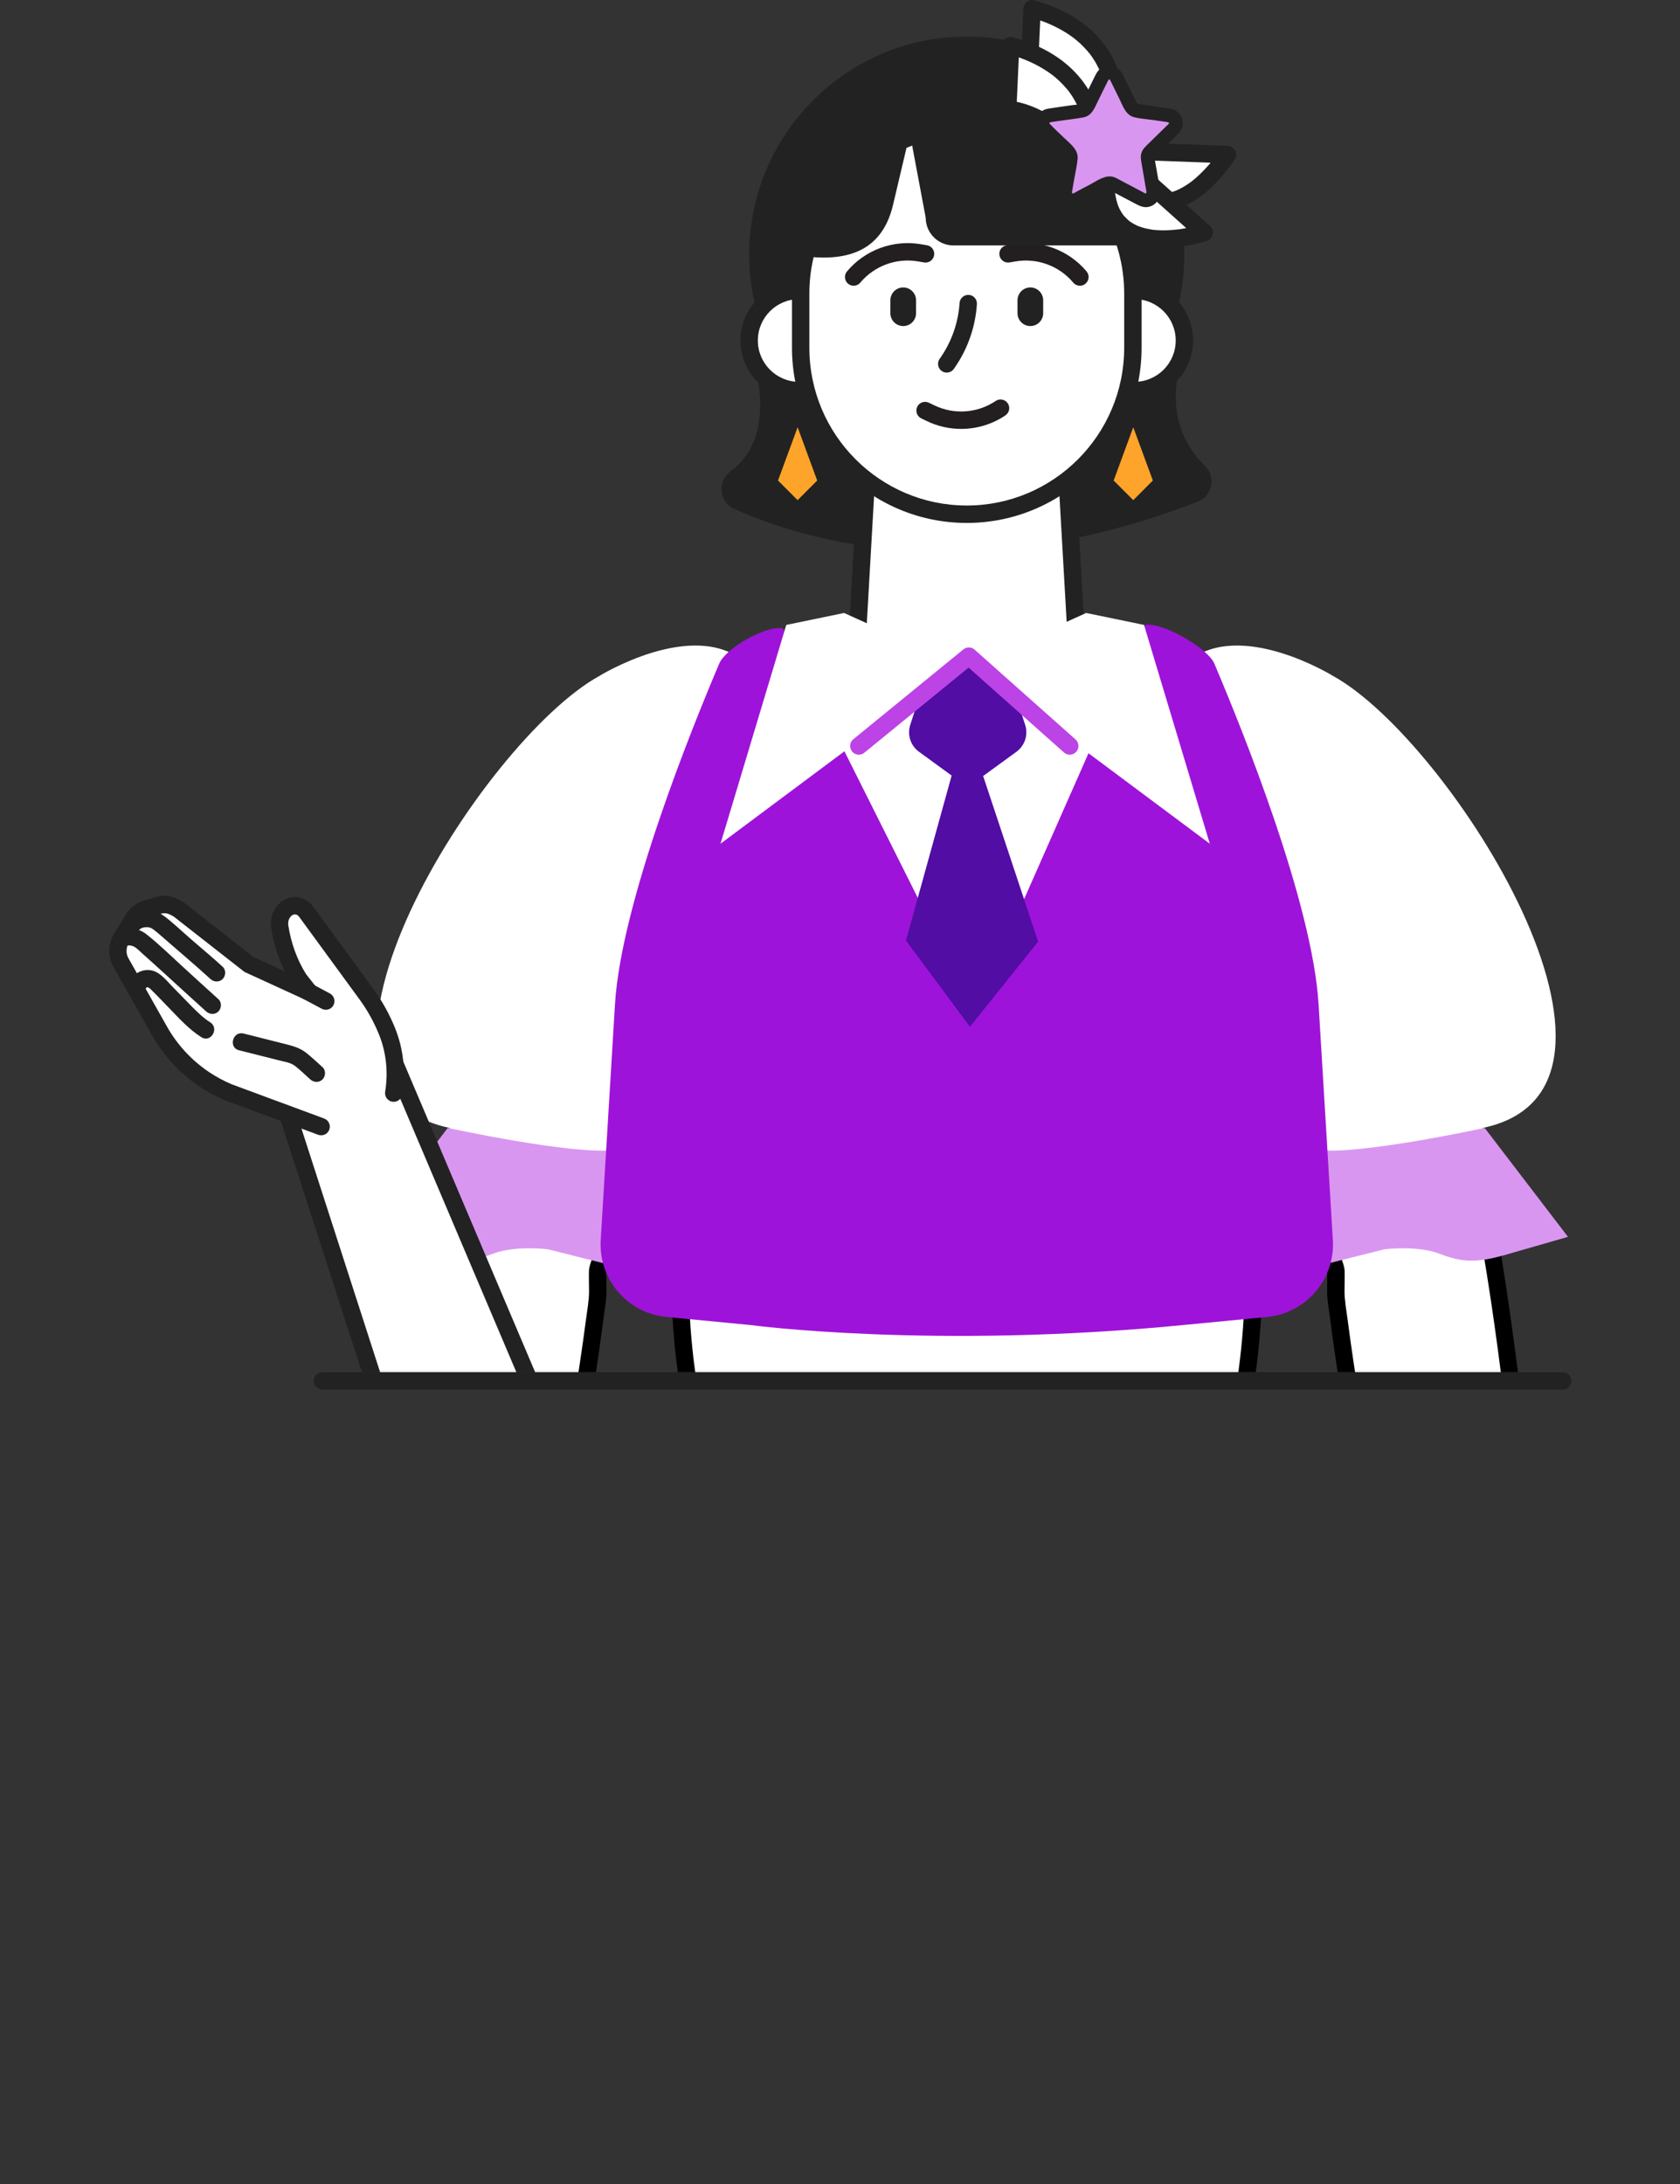 <svg fill="none" height="299" viewBox="0 0 230 299" width="230" xmlns="http://www.w3.org/2000/svg" xmlns:xlink="http://www.w3.org/1999/xlink"><rect x="0" y="0" width="230" height="299" fill="#333333" stroke="none"/><mask id="a" height="185" maskUnits="userSpaceOnUse" width="230" x="0" y="4"><path d="m230 4.408h-230v184.059h230z" fill="#fff"/></mask><path d="m132.83 136.536 28.071-48.737h-56.142z" fill="#fff"/><g mask="url(#a)"><path d="m103.271 49.942s3.212 9.889-3.236 14.566c-1.866 1.353-1.642 4.198.458 5.146 9.938 4.487 32.401 11.075 63.456-.964 2.006-.778 2.574-3.39 1.026-4.888-2.605-2.523-5.198-6.925-3.421-13.86z" fill="#222"/><path d="m50.281 248.377c-1.238 6.927-3.364 13.763-4.603 20.69-1.03 5.761-1.585 7.653.36 12.851.574 1.533 1.334 2.942 2.222 4.219l5.469 7.863c.404.581.848 1.193 1.462 1.364.61.17 1.25-.134 1.843-.432 2.313-1.161 4.181 2.053 6.493.891.115-6.297-.145-12.586-.778-18.798l-.151-2.147c.481 3.164 1.279 6.24 2.37 9.139.291.774.807 1.661 1.501 1.463.291-.083.524-.346.718-.638 1.241-1.862 1.843-4.226 1.85-6.583.017-5.154-.279-10.294-.882-15.363-.717-6.034-1.066-12.144-.85-18.283l.059-1.66c6.888-21.189 11.757-43.278 14.469-65.652l-.017-3.501c6.817-20.513 12.137-41.71 15.873-63.243l.304-4.805c-3.357-6.309-8.229-6.079-14.313-7.572l-3.36 1.146c-8.816 25.419-15.987 47.167-20.183 74.098l-.589 3.529c-2.625 18.533-4.451 37.155-6.649 55.745-.623 5.272-1.495 10.508-2.618 15.679z" fill="#fff"/><path d="m49.134 248.06c-1.081 5.967-2.773 11.796-4.023 17.726-.916 4.348-2.185 9.081-1.141 13.511.804 3.413 2.482 6.318 4.454 9.154 1.417 2.037 2.819 4.086 4.251 6.112.571.808 1.195 1.674 2.2 1.951.625.172 1.274.067 1.87-.15.537-.194.993-.567 1.589-.485.887.121 1.716.751 2.544 1.069 1.117.428 2.163.389 3.251-.095.375-.167.583-.645.589-1.03.12-7.022-.438-13.952-.929-20.945l-2.337.317c.503 3.22 1.241 6.538 2.535 9.542.477 1.107 1.446 2.267 2.799 1.893 1.267-.35 1.938-1.94 2.397-3.036 1.275-3.045 1.085-6.35.988-9.583-.106-3.523-.358-7.042-.758-10.545-.745-6.519-1.122-13.025-.89-19.588.041-1.161.496-2.17.85-3.291.529-1.674 1.045-3.352 1.548-5.033.972-3.25 1.895-6.515 2.771-9.792 3.567-13.357 6.335-26.927 8.295-40.614.24-1.671.467-3.345.684-5.02.143-1.106.357-2.223.352-3.34l-.011-2.404c-.005-1.008.521-1.978.838-2.954 2.143-6.594 4.127-13.24 5.951-19.929 3.627-13.297 6.815-26.823 9.006-40.439.227-1.407.225-2.868.314-4.289.041-.651.134-1.159-.174-1.762-.591-1.159-1.41-2.263-2.322-3.187-3.261-3.303-8.048-3.787-12.355-4.729-1.3-.284-2.903.587-4.117 1.03-1.171.428-1.339 1.923-1.709 2.993-.541 1.563-1.079 3.126-1.616 4.691-2.111 6.162-4.181 12.339-6.134 18.554-3.813 12.135-7.14 24.424-9.611 36.909-2.252 11.375-3.766 22.858-5.141 34.368-.846 7.081-1.633 14.169-2.426 21.257-.793 7.085-1.463 14.205-2.546 21.253-.51 3.321-1.121 6.626-1.834 9.909-.325 1.496 1.968 2.135 2.295.634 2.289-10.539 3.29-21.288 4.487-31.991 1.222-10.924 2.432-21.85 3.867-32.748 2.341-17.784 6.091-35.294 11.221-52.482 3.195-10.704 6.806-21.278 10.466-31.83l-.831.833 2.038-.695c.373-.127.779-.224 1.136-.388.167-.076.231.016-.001-.029-.441-.085.12.1.23.125.222.051.444.1.666.149 2.497.543 5.168.851 7.501 1.956 1.138.539 2.143 1.264 2.997 2.192.463.503.862 1.051 1.223 1.631.151.242.425.992.375.359.008.099-.011.215-.02.313-.145 1.624-.077 3.298-.371 4.901-2.912 15.901-6.439 31.642-10.964 47.166-1.111 3.81-2.273 7.604-3.488 11.382-.308.958-.62 1.914-.934 2.87-.176.534-.379 1.036-.397 1.599-.029.9.009 1.808.013 2.709.006 1.329-.253 2.661-.425 3.976-.266 2.028-.552 4.053-.856 6.075-.6 4.003-1.269 7.996-2.007 11.975-1.472 7.94-3.219 15.828-5.238 23.646-.99 3.834-2.046 7.651-3.168 11.448-.569 1.924-1.154 3.843-1.756 5.757-.439 1.394-.993 2.723-1.045 4.189-.127 3.598-.114 7.193.087 10.789.23 4.127.789 8.214 1.145 12.329.343 3.966.658 8.05.453 12.031-.09 1.744-.549 3.557-1.497 5.038.084-.131-.293.451-.31.426l.472-.033-.135-.181c-.092-.366-.361-.792-.491-1.155-.324-.905-.617-1.821-.881-2.746-.535-1.879-.941-3.79-1.243-5.72-.206-1.322-2.431-1.02-2.337.317.491 6.993 1.049 13.923.929 20.945l.589-1.03c-.641.285-1.373-.119-1.944-.396-.786-.38-1.564-.769-2.439-.876-.431-.052-.849-.036-1.274.064-.501.117-.965.522-1.466.588-.587.078-.844-.485-1.151-.926-1.363-1.951-2.718-3.908-4.077-5.862-1.786-2.568-3.351-5.112-4.175-8.186-1.076-4.015.075-8.259.89-12.224 1.258-6.121 3.024-12.128 4.138-18.281.272-1.501-2.021-2.145-2.295-.634z" fill="#000"/><path d="m214.432 248.377c1.239 6.927 3.364 13.763 4.603 20.69 1.03 5.761 1.584 7.653-.361 12.851-.573 1.533-1.334 2.942-2.222 4.219l-5.469 7.863c-.404.581-.848 1.193-1.462 1.364-.61.17-1.25-.134-1.843-.432-2.313-1.161-4.181 2.053-6.493.891-.115-6.297.145-12.586.778-18.798l.151-2.147c-.481 3.164-1.279 6.24-2.37 9.138-.291.775-.807 1.662-1.501 1.464-.291-.083-.523-.346-.718-.638-1.24-1.862-1.842-4.226-1.85-6.583-.017-5.154.279-10.294.882-15.363.717-6.034 1.066-12.144.85-18.283l-.058-1.66c-6.889-21.189-11.757-43.278-14.469-65.652l.016-3.501c-6.816-20.513-12.136-41.71-15.873-63.243l-.303-4.805c3.357-6.309 8.171-3.901 14.255-5.394l3.36 1.147c8.816 25.418 16.045 44.988 20.241 71.919l.589 3.529c2.626 18.533 4.451 37.155 6.649 55.745.623 5.272 1.495 10.508 2.618 15.679z" fill="#fff"/><path d="m213.284 248.694c.991 5.47 2.494 10.825 3.702 16.248.565 2.538 1.051 5.097 1.474 7.663.289 1.747.47 3.534.15 5.29-1.04 5.698-5.05 10.321-8.27 14.95-.185.266-.362.546-.561.803-.506.654-.765.58-1.501.254-.481-.212-.941-.383-1.475-.412-.948-.052-1.829.311-2.669.71-.67.317-1.583.934-2.349.593l.589 1.03c-.119-7.022.438-13.952.929-20.945.093-1.323-2.128-1.653-2.337-.318-.301 1.931-.706 3.843-1.242 5.721-.265.925-.558 1.841-.881 2.746-.134.374-.396.779-.491 1.155l-.068.09c-.176.184-.042.226.405.124.006-.009-.357-.506-.392-.563-1.975-3.315-1.478-7.481-1.328-11.171.336-8.227 1.705-16.347 1.691-24.599-.003-1.46-.045-2.918-.096-4.376-.052-1.471-.648-2.839-1.087-4.236-1.19-3.789-2.314-7.599-3.373-11.427-2.158-7.808-4.041-15.692-5.649-23.633-1.592-7.862-2.921-15.781-3.963-23.736-.171-1.304-.426-2.621-.42-3.938.004-.901.042-1.809.013-2.709-.019-.559-.218-1.056-.393-1.587-.331-1.003-.658-2.008-.981-3.014-.609-1.896-1.205-3.796-1.787-5.7-4.704-15.369-8.553-31.001-11.543-46.796-.515-2.718-1.109-5.416-1.283-8.178-.057-.896-.083-1.799-.171-2.693-.008-.082-.022-.18-.016-.263-.044.614.142.025.288-.209.382-.608.826-1.164 1.36-1.646 1.741-1.571 4.169-1.623 6.381-1.745 1.349-.074 2.695-.174 4.029-.398.138-.022.994-.088 1.054-.207-.041.08-.529-.168-.218-.013.359.179.796.271 1.176.401l2.037.695-.831-.833c6.28 18.103 12.789 36.165 17.006 54.892 4.175 18.54 6.088 37.502 8.199 56.362 1.331 11.901 2.346 23.898 4.892 35.618.326 1.499 2.621.864 2.295-.635-1.462-6.731-2.372-13.524-3.159-20.362-.819-7.116-1.599-14.237-2.406-21.354-1.328-11.719-2.687-23.437-4.585-35.078-2.019-12.386-4.994-24.577-8.667-36.572-1.806-5.899-3.758-11.751-5.759-17.586-1.036-3.024-2.085-6.043-3.136-9.061-.554-1.591-1.108-3.182-1.661-4.773-.374-1.076-.525-2.539-1.702-2.969-1.221-.446-2.806-1.304-4.113-1.032-2.224.462-4.463.442-6.711.675-2.071.215-4.022.753-5.632 2.137-.893.768-1.643 1.759-2.207 2.793-.371.681-.294 1.161-.247 1.896.09 1.42.088 2.88.314 4.287.548 3.406 1.223 6.798 1.894 10.182 1.352 6.822 2.864 13.611 4.537 20.361 1.652 6.667 3.46 13.295 5.425 19.876.979 3.28 1.997 6.549 3.054 9.804.33 1.017.89 2.051.885 3.101l-.012 2.475c-.005 1.082.21 2.167.349 3.237.222 1.72.456 3.438.702 5.155.489 3.406 1.028 6.804 1.617 10.194 1.176 6.768 2.55 13.5 4.121 20.187 1.58 6.72 3.36 13.394 5.339 20.008.48 1.603.972 3.203 1.475 4.799.368 1.166.854 2.232.897 3.439.105 2.988.116 5.975-.006 8.963-.291 7.08-1.43 14.083-1.643 21.17-.098 3.233-.288 6.537.987 9.583.458 1.094 1.133 2.687 2.398 3.036 1.421.393 2.383-.888 2.859-2.036 1.234-2.983 1.978-6.217 2.475-9.399l-2.337-.317c-.492 6.993-1.049 13.923-.93 20.945.007.385.214.862.59 1.03.933.415 1.847.532 2.84.239.858-.252 1.604-.765 2.441-1.062 1.07-.379 1.688.324 2.722.514 1.304.239 2.301-.446 3.064-1.447 1.397-1.833 2.651-3.79 3.967-5.682 1.871-2.69 3.612-5.271 4.647-8.44.644-1.973 1.001-4.022.86-6.102-.157-2.305-.654-4.599-1.079-6.865-1.258-6.701-3.252-13.238-4.467-19.949-.273-1.508-2.567-.869-2.295.635z" fill="#000"/><path d="m171.531 178.826c-.164 4.039-.588 8.068-1.269 12.053h-75.812c-.681-3.985-1.105-8.014-1.268-12.053z" fill="#fff"/><path d="m170.341 178.826c-.163 3.935-.566 7.854-1.226 11.736l1.148-.876h-7.535c-2.716 0-5.433 0-8.15 0h-9.945c-3.649 0-7.297 0-10.945 0h-11c-3.418 0-6.837 0-10.255 0h-8.668c-2.077 0-4.155 0-6.233 0-.981 0-1.974-.046-2.954 0-.042.002-.085 0-.127 0l1.147.876c-.659-3.882-1.063-7.801-1.226-11.736l-1.19 1.192h7.81 8.406 10.298 11.28 11.339 10.619 8.973 6.428c1.02 0 2.044.023 3.064 0h.132c1.531 0 1.534-2.385 0-2.385h-7.81c-2.802 0-5.604 0-8.406 0h-10.298c-3.76 0-7.52 0-11.28 0h-11.339c-3.54 0-7.079 0-10.619 0h-8.973c-2.143 0-4.285 0-6.428 0-1.02 0-2.044-.022-3.064 0-.044.001-.088 0-.132 0-.623 0-1.217.547-1.19 1.193.172 4.147.616 8.279 1.311 12.37.086.509.663.876 1.147.876h7.535 8.15 9.945 10.945 11 10.255 8.668 6.233c.983 0 1.971.026 2.954 0 .043-.001.085 0 .128 0 .478 0 1.061-.367 1.147-.876.695-4.091 1.139-8.223 1.311-12.37.027-.644-.566-1.193-1.19-1.193-.667 0-1.163.547-1.19 1.193z" fill="#000"/><path d="m132.356 63.509c15.792 0 28.595-12.833 28.595-28.663 0-15.83-12.803-28.663-28.595-28.663s-28.594 12.833-28.594 28.663c0 15.83 12.802 28.663 28.594 28.663z" fill="#222"/><path d="m132.357 64.702c-16.423 0-29.785-13.393-29.785-29.855s13.362-29.855 29.785-29.855c16.422 0 29.784 13.393 29.784 29.855s-13.362 29.855-29.784 29.855zm0-57.326c-15.111 0-27.404 12.323-27.404 27.47 0 15.147 12.293 27.47 27.404 27.47s27.404-12.323 27.404-27.47c0-15.147-12.293-27.47-27.404-27.47z" fill="#222"/><path d="m147.343 87.224-.043.021c-15.748 9.591-20.417 4.733-29.93-.021l2.239-39.102c.427-7.443 6.007-13.239 12.748-13.239 6.74 0 12.321 5.795 12.747 13.239z" fill="#fff"/><path d="m132.086 93.976c-4.508 0-8.016-1.869-12.122-4.056-.994-.529-2.027-1.08-3.126-1.629l-.701-.351 2.284-39.887c.461-8.054 6.583-14.363 13.935-14.363 7.353 0 13.475 6.309 13.935 14.363l2.284 39.886-.699.351c-6.855 4.168-11.729 5.686-15.79 5.686zm-13.484-7.465c.859.44 1.682.878 2.478 1.302 7.28 3.878 12.127 6.459 25.033-1.244l-2.197-38.379c-.389-6.793-5.467-12.114-11.56-12.114s-11.17 5.321-11.56 12.114z" fill="#222"/><path d="m155.312 53.469c3.777 0 6.838-3.069 6.838-6.854s-3.061-6.854-6.838-6.854c-3.776 0-6.837 3.069-6.837 6.854s3.061 6.854 6.837 6.854z" fill="#fff"/><path d="m155.312 54.661c-4.427 0-8.028-3.61-8.028-8.047 0-4.437 3.601-8.047 8.028-8.047s8.028 3.61 8.028 8.047c0 4.437-3.601 8.047-8.028 8.047zm0-13.708c-3.114 0-5.648 2.54-5.648 5.662 0 3.122 2.534 5.661 5.648 5.661s5.648-2.54 5.648-5.661c0-3.122-2.534-5.662-5.648-5.662z" fill="#222"/><path d="m109.401 53.469c3.777 0 6.838-3.069 6.838-6.854s-3.061-6.854-6.838-6.854c-3.776 0-6.838 3.069-6.838 6.854s3.062 6.854 6.838 6.854z" fill="#fff"/><path d="m109.401 54.661c-4.427 0-8.028-3.61-8.028-8.047 0-4.437 3.601-8.047 8.028-8.047s8.028 3.61 8.028 8.047c0 4.437-3.601 8.047-8.028 8.047zm0-13.708c-3.114 0-5.648 2.54-5.648 5.662 0 3.122 2.534 5.661 5.648 5.661s5.648-2.54 5.648-5.661c0-3.122-2.534-5.662-5.648-5.662z" fill="#222"/><path d="m132.357 17.4c-12.56 0-22.742 10.206-22.742 22.796v7.409c0 12.59 10.182 22.796 22.742 22.796s22.741-10.206 22.741-22.796v-7.409c0-12.59-10.181-22.796-22.741-22.796z" fill="#fff"/><g fill="#222"><path d="m132.357 71.593c-13.196 0-23.932-10.761-23.932-23.988v-7.41c0-13.227 10.736-23.988 23.932-23.988 13.195 0 23.931 10.761 23.931 23.988v7.41c0 13.227-10.736 23.988-23.931 23.988zm0-53.001c-11.884 0-21.552 9.691-21.552 21.603v7.41c0 11.912 9.668 21.603 21.552 21.603 11.883 0 21.55-9.691 21.55-21.603v-7.41c0-11.912-9.667-21.603-21.55-21.603z"/><path d="m142.817 41.115c0-.973-.787-1.762-1.757-1.762-.971 0-1.758.789-1.758 1.762v1.762c0 .973.787 1.762 1.758 1.762.97 0 1.757-.789 1.757-1.762z"/><path d="m125.412 41.115c0-.973-.787-1.762-1.758-1.762s-1.758.789-1.758 1.762v1.762c0 .973.787 1.762 1.758 1.762s1.758-.789 1.758-1.762z"/><path d="m129.612 51.01c-.233 0-.468-.068-.674-.21-.541-.374-.678-1.116-.305-1.659l.163-.237c1.509-2.196 2.399-4.763 2.573-7.422.042-.657.616-1.151 1.265-1.112.656.043 1.152.611 1.109 1.268-.202 3.088-1.235 6.069-2.988 8.619l-.162.237c-.231.336-.603.516-.981.516z"/></g><path d="m126.646 56.208.782.376c3.083 1.481 6.717 1.214 9.551-.702" fill="#fff"/><path d="m131.585 58.719c-1.594 0-3.193-.35-4.671-1.06l-.782-.376c-.593-.285-.843-.997-.559-1.591s.997-.844 1.587-.56l.783.376c2.691 1.292 5.898 1.057 8.371-.615.545-.37 1.284-.226 1.652.322.367.546.223 1.287-.322 1.655-1.811 1.225-3.931 1.849-6.059 1.849z" fill="#231f20"/><path d="m126.71 34.754-.856-.145c-3.37-.571-6.789.691-8.986 3.317" fill="#fff"/><path d="m116.867 39.118c-.27 0-.541-.091-.764-.279-.503-.423-.57-1.176-.147-1.681 2.457-2.937 6.326-4.364 10.096-3.726l.856.145c.648.11 1.084.725.975 1.375-.11.65-.724 1.091-1.371.977l-.856-.145c-2.941-.5-5.959.615-7.876 2.907-.235.281-.573.426-.913.426z" fill="#231f20"/><path d="m138.003 34.754.856-.145c3.37-.571 6.79.691 8.986 3.317" fill="#fff"/><path d="m147.846 39.118c-.34 0-.677-.145-.912-.426-1.918-2.292-4.937-3.404-7.877-2.907l-.855.145c-.639.109-1.262-.328-1.372-.977-.109-.649.327-1.265.975-1.375l.856-.145c3.767-.64 7.64.789 10.096 3.726.423.505.356 1.257-.147 1.681-.223.187-.494.279-.764.279z" fill="#231f20"/><path d="m157.812 33.6h-27.283c-2.098 0-3.798-1.705-3.798-3.808l-3.73-19.87h17.405c13.046 0 17.406 10.601 17.406 23.678z" fill="#222"/><path d="m106.901 34.484c9.89 2.344 14.037-.827 15.365-6.456l4.075-17.274-14.481 11.14z" fill="#222"/><path d="m155.149 70.161-4.062-4.071 4.062-11.049 4.061 11.049z" fill="#fea42a"/><path d="m155.149 71.354c-.315 0-.618-.126-.842-.349l-4.061-4.072c-.328-.329-.436-.82-.275-1.256l4.062-11.048c.172-.469.617-.78 1.116-.78s.944.311 1.116.78l4.061 11.048c.162.436.054.926-.274 1.256l-4.061 4.072c-.224.224-.527.349-.842.349zm-2.682-5.568 2.682 2.688 2.682-2.688-2.682-7.295z" fill="#222"/><path d="m109.196 70.161-4.061-4.071 4.061-11.049 4.062 11.049z" fill="#fea42a"/><path d="m109.197 71.354c-.316 0-.619-.126-.842-.349l-4.062-4.072c-.327-.329-.435-.82-.274-1.256l4.062-11.048c.171-.469.617-.78 1.116-.78.498 0 .944.311 1.116.78l4.061 11.048c.161.436.054.926-.274 1.256l-4.062 4.072c-.223.224-.526.349-.841.349zm-2.682-5.568 2.682 2.688 2.681-2.688-2.681-7.295z" fill="#222"/><path d="m101.975 90.62c10.709 8.999 15.484 30.179 3.129 52.684-4.684 9.833-11.392 14.729-18.331 16.013l-1.744 7.823c-.573 2.569-3.115 4.187-5.678 3.613l-15.457-3.463c-2.563-.574-4.177-3.122-3.604-5.691l1.246-7.186c-25.615-5.368 4.425-52.986 20.492-61.856 0 0 12.808-7.936 19.946-1.937z" fill="#fff"/><path d="m61.304 154.413s16.999 3.718 22.821 3.035l-.931 15.639-8.15-2.049s-4.425-.57-7.452.569c-3.027 1.139-4.89 1.48-9.78 0l-7.917-2.277z" fill="#d996f0"/><path d="m162.581 90.62c-10.708 8.999-15.483 30.179-3.128 52.684 4.683 9.833 11.391 14.729 18.33 16.013l1.744 7.823c.573 2.569 3.115 4.187 5.678 3.613l15.457-3.463c2.563-.574 4.177-3.122 3.604-5.691l-1.246-7.186c25.615-5.368-4.424-52.986-20.492-61.856 0 0-12.808-7.936-19.947-1.937z" fill="#fff"/><path d="m203.253 154.413s-16.999 3.718-22.82 3.035l.931 15.639 8.15-2.049s4.425-.57 7.452.569 4.89 1.48 9.78 0l7.918-2.277z" fill="#d996f0"/><path d="m161.96 181.407 11.542-1.116c5.33-.516 9.296-5.17 8.972-10.528l-1.954-32.267c-.837-13.838-10.423-37.59-14.275-46.651-.912-2.146-7.178-5.714-9.466-5.291l-23.355 52.894-26.245-52.427c-2.288-.423-7.798 2.678-8.71 4.824-3.852 9.061-13.437 32.813-14.275 46.651l-1.953 32.267c-.324 5.358 3.642 10.012 8.972 10.528l11.542 1.116s25.033 3.341 59.206 0z" fill="#9e13d9"/><path d="m132.791 140.572-8.758-11.811 8.202-29.631 9.891 29.774z" fill="#510da4"/><path d="m134.418 106.37 4.734-3.448c1.154-.84 1.637-2.329 1.196-3.689l-1.808-5.579c-.441-1.36-1.705-2.28-3.131-2.28h-5.852c-1.426 0-2.69.92-3.13 2.28l-1.809 5.579c-.44 1.36.042 2.849 1.196 3.689l4.734 3.448c1.154.84 2.716.84 3.87 0z" fill="#510da4"/><path d="m98.64 115.51 32.756-24.432-15.835-7.158-7.917 1.634z" fill="#fff"/><path d="m165.628 115.51-32.757-24.432 15.835-7.158 7.917 1.634z" fill="#fff"/><path d="m117.58 103.32c-.345 0-.688-.15-.923-.44-.415-.511-.339-1.262.171-1.678l15.059-12.293c.454-.369 1.106-.355 1.542.033l13.817 12.293c.491.437.535 1.191.099 1.684-.436.492-1.188.537-1.68.1l-13.06-11.62-14.274 11.653c-.221.18-.486.268-.751.268z" fill="#bc43e5"/><path d="m77.993 202.031-18.369 13.175-21.191-65.635 15.264-4.772z" fill="#fff"/><path d="m59.624 216.393c-.124 0-.25-.02-.371-.059-.358-.119-.639-.402-.755-.762l-21.191-65.636c-.098-.302-.071-.63.075-.911s.397-.493.699-.587l15.264-4.772c.578-.179 1.204.107 1.441.668l24.296 57.232c.217.512.051 1.107-.4 1.43l-18.369 13.175c-.203.146-.445.222-.689.222zm-19.696-66.047 20.324 62.951 16.279-11.677-23.504-55.369z" fill="#222"/><path d="m53.896 149.658c.46-2.852.174-5.79-.91-8.467-.732-1.807-1.667-3.499-2.786-5.031l-8.29-11.343c-.656-.899-1.796-1.083-2.668-.431-.715.534-1.089 1.509-.946 2.467.393 2.612 1.295 5.075 2.637 7.203l1.386 1.757-8.236-3.774-9.592-7.508c-1.254-.808-2.083-.828-3.074-.487l-1.576.444c-.65.224-1.219.697-1.612 1.342l-1.618 2.655c-.6.985-.628 2.281-.07 3.271l5.285 9.372c1.508 2.674 3.623 4.954 6.174 6.657 1.036.691 2.136 1.281 3.284 1.763l12.681 4.695" fill="#fff"/><g fill="#222"><path d="m43.967 155.43c-.137 0-.275-.024-.41-.074l-12.681-4.695c-1.261-.527-2.433-1.156-3.53-1.888-2.692-1.797-4.957-4.239-6.548-7.061l-5.285-9.372c-.769-1.364-.735-3.12.089-4.473l1.619-2.656c.534-.877 1.33-1.533 2.239-1.846l1.639-.463c1.393-.481 2.581-.305 4.034.631.031.019.06.04.089.063l9.483 7.422 4.272 1.957c-.904-1.836-1.536-3.859-1.849-5.945-.208-1.39.345-2.801 1.409-3.595.67-.501 1.481-.712 2.277-.592.814.123 1.543.574 2.054 1.272l8.289 11.344c1.173 1.605 2.158 3.382 2.928 5.285 1.146 2.83 1.486 5.979.983 9.104-.104.647-.708 1.088-1.357.982-.645-.105-1.085-.714-.98-1.361.434-2.696.143-5.404-.839-7.832-.698-1.722-1.587-3.329-2.644-4.775l-8.29-11.344c-.136-.186-.307-.299-.493-.327-.174-.026-.349.025-.512.146-.368.275-.561.813-.482 1.34.363 2.415 1.205 4.728 2.434 6.693l1.347 1.707c.339.43.341 1.037.002 1.468-.337.432-.925.576-1.424.347l-8.236-3.773c-.084-.039-.163-.087-.236-.144l-9.547-7.474c-.977-.618-1.431-.532-2.005-.334l-1.64.463c-.325.114-.674.411-.922.818l-1.619 2.656c-.378.62-.397 1.451-.049 2.068l5.285 9.372c1.409 2.499 3.415 4.662 5.799 6.253.972.648 2.01 1.205 3.086 1.656l12.634 4.677c.614.227.927.909.701 1.524-.176.48-.629.776-1.111.776z"/><path d="m19.864 135.489c.013-.029.139-.277.096-.201-.052.093.129-.117.05-.049-.009.007.171-.118.081-.066.028-.017.206-.011.056-.025.154.015.077.008.173.053.164.076.266.188.397.315.775.751 1.512 1.545 2.265 2.316 1.441 1.476 2.837 3.064 4.595 4.173 1.294.816 2.483-1.237 1.195-2.05-.932-.588-1.717-1.353-2.487-2.135-.889-.903-1.771-1.812-2.656-2.719-.799-.818-1.63-1.935-2.792-2.228-1.164-.292-2.519.305-3.019 1.417-.263.584-.168 1.277.425 1.624.507.298 1.356.162 1.62-.425z"/><path d="m32.713 143.784 5.506 1.389c.754.19 1.571.295 2.201.781.721.557 1.379 1.22 2.059 1.825.478.425 1.203.472 1.674 0 .432-.433.48-1.251 0-1.679-.724-.644-1.43-1.323-2.188-1.928-.828-.662-1.731-.939-2.743-1.194-1.96-.494-3.92-.988-5.88-1.483-1.478-.372-2.109 1.916-.629 2.289z"/><path d="m17.376 129.54c.104-.101.116-.12.035-.058.124-.07.139-.079.045-.027.142-.031.158-.038.047-.021.083-.006.167-.007.25-.003.148.012.167.013.058.001.08.015.16.034.239.055.075.021.15.044.224.071-.111-.053-.107-.051.012.005.456.239.847.666 1.234 1.01 1.006.893 2.003 1.797 2.999 2.703 1.904 1.731 3.793 3.478 5.709 5.196.476.427 1.205.471 1.675 0 .433-.435.478-1.25 0-1.679-1.598-1.433-3.177-2.889-4.764-4.335-1.671-1.523-3.305-3.142-5.08-4.545-1.198-.948-3.222-1.306-4.356-.051-.429.474-.468 1.209 0 1.678.436.437 1.243.477 1.674 0z"/><path d="m18.839 127.566c.192-.307.426-.476.7-.557.106-.032.213-.056.322-.074-.252.043.052.003.11.002.103-.003.205.006.308.007.276.003-.165-.058.069.009.085.025.173.043.259.065.171.042.165.08.012-.01.145.085.284.168.42.268.248.182.793.643 1.15.956 2.204 1.934 4.461 3.818 6.622 5.8.472.433 1.208.468 1.674 0 .438-.439.474-1.244 0-1.678-1.301-1.193-2.653-2.326-3.992-3.475-1.129-.968-2.208-1.996-3.355-2.942-.921-.759-1.733-1.322-2.961-1.372-1.391-.057-2.648.628-3.383 1.803-.812 1.297 1.236 2.49 2.045 1.198z"/><path d="m44.606 138.243c-.188 0-.379-.045-.556-.139l-3.08-1.645c-.577-.308-.795-1.027-.489-1.605.308-.579 1.025-.797 1.602-.49l3.08 1.645c.577.308.795 1.027.489 1.605-.213.401-.623.629-1.046.629z"/></g></g><path d="m213.954 190.235h-169.826c-.654 0-1.184-.531-1.184-1.187 0-.655.53-1.187 1.184-1.187h169.826c.653 0 1.184.532 1.184 1.187 0 .656-.531 1.187-1.184 1.187z" fill="#222"/><path d="m152.481 12.809s.2-8.403-11.189-11.614l-.392 8.675s7.098.761 8.343 6.519z" fill="#fff"/><path d="m153.671 12.809c.025-1.142-.282-2.357-.677-3.417-.994-2.666-2.812-4.85-5.123-6.485-1.881-1.331-4.056-2.232-6.263-2.862-.772-.22-1.471.388-1.506 1.15-.113 2.523-.227 5.046-.341 7.569-.017.369-.033.738-.05 1.106-.031.694.574 1.125 1.19 1.193.23.025-.401-.064-.114-.015.169.029.338.056.506.09.565.113 1.123.265 1.669.45.171.058.34.119.508.184.081.031.162.064.242.096.125.049-.074-.032-.08-.035.055.024.111.048.165.072.371.169.736.352 1.088.559.183.108.364.222.54.341.083.056.164.114.246.172.219.156-.051-.053.161.122.348.288.676.598.973.939.081.094.162.189.238.288-.126-.163.067.1.102.152.157.23.3.469.428.716.062.119.12.239.175.361.056.125.003.006-.006-.017.029.073.057.147.084.221.111.309.198.625.27.945.193.856 1.4 1.178 1.989.526 1.079-1.194 2.158-2.387 3.238-3.581.431-.477.47-1.216 0-1.687-.438-.439-1.25-.479-1.683 0-1.079 1.194-2.158 2.387-3.238 3.581l1.989.526c-.891-3.962-4.493-6.371-8.258-7.192-.407-.089-.819-.158-1.232-.203l1.19 1.193c.114-2.523.227-5.046.341-7.569.017-.369.033-.738.05-1.106l-1.506 1.15c1.854.529 3.525 1.205 5.151 2.255.329.212.651.436.962.674-.142-.109.229.187.28.23.165.137.325.279.483.424.486.448.922.934 1.344 1.441.192.231-.101-.137.01.012.045.06.09.12.134.181.086.118.17.239.251.36.163.243.317.492.461.746.122.215.238.435.346.657.054.111.104.224.156.337.032.068.127.312-.006-.021.026.065.053.129.078.194.284.721.482 1.465.614 2.228.039.226.003.146-.006-.058.003.065.016.13.023.194.011.112.021.225.027.338.005.09.009.181.007.272-.033 1.536 2.347 1.535 2.38 0z" fill="#222"/><path d="m149.549 17.867s.2-8.403-11.189-11.614l-.391 8.675s7.097.761 8.342 6.519z" fill="#fff"/><path d="m150.74 17.867c.024-1.142-.282-2.357-.678-3.417-.993-2.666-2.812-4.85-5.122-6.485-1.882-1.331-4.057-2.232-6.263-2.862-.772-.22-1.472.388-1.506 1.15-.114 2.523-.228 5.046-.342 7.569-.016.369-.033.738-.05 1.106-.031.694.575 1.125 1.19 1.193.23.025-.401-.064-.113-.015.169.029.337.056.505.09.566.113 1.124.265 1.67.45.17.058.34.119.508.184.081.031.161.064.242.096.125.049-.075-.032-.08-.035.055.024.11.048.165.072.371.169.735.352 1.087.559.184.108.364.222.541.341.083.056.164.114.245.172.22.156-.051-.053.161.123.348.288.676.598.973.939.082.094.162.189.239.288-.126-.163.066.1.102.152.156.23.3.469.428.716.061.119.119.239.174.361.056.125.003.006-.006-.017.03.073.057.147.084.221.112.309.199.625.271.945.192.856 1.399 1.178 1.988.526 1.08-1.194 2.159-2.387 3.238-3.581.431-.477.47-1.216 0-1.687-.438-.439-1.249-.479-1.683 0-1.079 1.194-2.158 2.387-3.237 3.581l1.988.526c-.891-3.962-4.493-6.371-8.258-7.192-.406-.089-.818-.158-1.232-.203l1.19 1.193c.114-2.523.228-5.046.342-7.569.016-.369.033-.738.049-1.106l-1.506 1.15c1.854.529 3.526 1.205 5.152 2.255.328.212.65.436.961.674-.142-.108.229.187.281.23.164.138.325.279.482.424.486.448.922.934 1.344 1.441.193.231-.101-.137.011.012.044.06.089.12.133.181.086.118.17.238.252.36.162.243.316.492.461.746.122.215.237.435.345.657.054.111.104.224.156.337.032.068.127.311-.006-.021.026.065.053.129.079.194.284.722.481 1.465.613 2.228.039.226.003.146-.006-.058.003.065.016.13.023.194.012.112.021.225.027.338.005.09.01.181.008.272-.034 1.536 2.346 1.535 2.38 0z" fill="#222"/><path d="m157.436 20.779 10.606.384s-7.651 12.287-14.857 3.202" fill="#fff"/><path d="m157.436 21.972c3.089.112 6.179.224 9.268.336l1.338.048-1.027-1.795c-.24.384-.51.748-.78 1.109-.185.246.16-.2-.043.054-.07.088-.139.176-.21.264-.163.201-.329.398-.499.593-.375.429-.767.844-1.178 1.239-.216.207-.437.409-.663.604-.116.1-.234.196-.352.293-.037.031-.284.221-.049.042-.074.056-.148.112-.223.167-.526.385-1.081.732-1.668 1.016-.079.038-.503.214-.225.106-.143.056-.287.112-.433.161-.291.098-.588.179-.89.238-.09.018-.181.032-.272.047.272-.046.103-.011.042-.007-.155.008-.308.026-.463.03-.156.004-.313.002-.469-.007-.094-.005-.189-.017-.283-.023-.305-.02.236.06-.065-.011-.394-.094-.776-.183-1.156-.331.046.018.199.096-.008-.005-.114-.056-.229-.11-.342-.169-.184-.098-.364-.204-.539-.317-.792-.512-1.545-1.289-2.221-2.132-.403-.502-1.263-.421-1.683 0-.495.496-.404 1.183 0 1.687 1.224 1.526 2.788 2.861 4.693 3.422 1.484.437 3.109.332 4.55-.214 2.521-.956 4.594-2.86 6.248-4.953.433-.547.865-1.105 1.236-1.698.496-.795-.158-1.763-1.028-1.795-3.089-.112-6.178-.224-9.267-.335l-1.339-.049c-1.532-.055-1.529 2.33 0 2.385z" fill="#222"/><path d="m156.963 24.757 7.912 7.091s-13.72 4.546-13.468-7.057" fill="#fff"/><path d="m156.122 25.6c2.305 2.065 4.609 4.131 6.913 6.196.333.298.666.597.999.895l.525-1.994c-.426.141-.865.25-1.302.352-.467.109-.938.202-1.412.279-.125.02-.251.039-.376.058-.184.028-.085.008.057-.007-.088.01-.177.022-.265.033-.287.034-.575.061-.863.081-.633.044-1.269.054-1.903.018-.162-.009-.324-.021-.485-.037-.075-.007-.15-.016-.224-.024-.038-.004-.075-.011-.112-.013-.157-.011.247.045.093.012-.319-.067-.641-.108-.958-.187-.314-.078-.621-.177-.926-.287-.042-.015-.277-.109-.1-.036.185.075-.094-.043-.129-.06-.146-.068-.289-.142-.43-.221-.129-.073-.257-.15-.381-.232-.073-.048-.144-.098-.215-.148-.031-.021-.06-.045-.09-.067-.126-.089.178.151.063.048-.248-.224-.489-.442-.712-.692-.085-.096-.175-.22-.037-.034-.056-.075-.111-.15-.164-.228-.117-.17-.224-.347-.323-.528-.048-.087-.093-.176-.137-.266-.046-.097-.132-.298-.041-.075-.087-.213-.165-.429-.232-.649-.067-.218-.124-.439-.172-.662-.03-.134-.055-.269-.079-.404-.012-.074-.053-.386-.027-.16-.068-.588-.09-1.178-.08-1.77.027-1.536-2.353-1.536-2.38 0-.033 1.939.276 4.007 1.371 5.652.914 1.373 2.228 2.317 3.767 2.873 2.547.921 5.462.682 8.064.139.596-.124 1.194-.265 1.773-.456.801-.265 1.228-1.363.525-1.993-2.305-2.065-4.609-4.131-6.914-6.196-.332-.298-.665-.597-.998-.895-.479-.429-1.21-.473-1.683 0-.435.437-.481 1.256 0 1.687z" fill="#222"/><path d="m152.817 10.524 1.992 4.045c.155.316.456.535.804.586l4.454.649c.876.128 1.226 1.207.592 1.827l-3.223 3.149c-.252.246-.367.601-.307.948l.761 4.446c.149.875-.767 1.542-1.551 1.129l-3.983-2.099c-.311-.164-.683-.164-.994 0l-3.984 2.099c-.783.413-1.699-.254-1.55-1.129l.761-4.446c.059-.347-.055-.702-.307-.948l-3.223-3.149c-.634-.62-.284-1.699.592-1.827l4.454-.649c.348-.051.649-.27.804-.586l1.992-4.045c.392-.796 1.524-.796 1.916 0z" fill="#d996f0"/><path d="m152.004 11.001c.411.834.821 1.668 1.232 2.502.464.943.859 2.237 1.999 2.536.894.234 1.874.281 2.788.414l1.515.221c.091.013.185.021.276.04.079.017.182.049.177.046-.006-.004.052.119.05.081.014.236-.02.078.003.05.046-.057-.085.112-.051.072-.014.017-.033.031-.048.047-.108.117-.229.224-.343.335l-1.255 1.227-1.186 1.159c-.356.348-.71.674-.878 1.165-.179.521-.07 1.036.019 1.558l.283 1.652.293 1.713c.029.171.057.341.087.511.006.029.012.059.015.088-.026-.254-.064.005-.011-.017-.118.05-.079.108-.17.079-.121-.04-.243-.128-.355-.187l-1.448-.763-1.558-.821c-.348-.183-.725-.426-1.11-.515-1.078-.249-2.219.605-3.131 1.086l-1.622.855c-.183.096-.51.323-.673.35-.131.022-.109-.059-.146-.181.023.076-.024.166-.008.055.01-.071.024-.141.036-.211l.259-1.513c.164-.96.402-1.935.488-2.906.11-1.248-1.018-2.04-1.812-2.817-.662-.647-1.364-1.27-1.994-1.948-.053-.058-.109-.118.014-.234-.073.069.108-.004.163-.015.026-.005.054-.007.081-.012.415-.068.833-.121 1.249-.182 1.024-.149 2.064-.257 3.08-.449 1.152-.218 1.512-1.232 1.966-2.154.466-.948.918-1.904 1.4-2.844.012-.023.021-.049.035-.071.213-.355-.082.159.119-.138-.056.083.121-.025.049-.002-.074.024-.118-.072.036.018 0 0.0.036.028.087.119.592 1.06 2.22.109 1.626-.953-.525-.94-1.677-1.325-2.653-.857-.52.249-.806.687-1.049 1.181l-1.59 3.23c-.134.271-.197.559-.486.643-.335.097-.723.105-1.067.155-1.101.16-2.205.304-3.303.481-1.699.274-2.166 2.331-1.02 3.483.802.806 1.627 1.59 2.44 2.384.237.232.466.478.714.698.055.049.059.237.063.04-.001.038-.014.08-.02.117-.034.207-.071.415-.106.622l-.597 3.489c-.125.73-.085 1.452.462 2.02.669.695 1.627.781 2.466.366.959-.474 1.896-.999 2.843-1.498.357-.188.715-.42 1.088-.574.089-.037-.001-.038.104.009.152.067.298.157.445.234l3.181 1.676c.55.29 1.113.525 1.754.367 1.103-.273 1.665-1.317 1.498-2.397-.156-1.011-.345-2.017-.517-3.025-.077-.445-.163-.89-.229-1.337-.009-.063.012-.098-.004-.029-.027.112.038-.062.06-.087.079-.087.17-.166.254-.248l2.573-2.514c.359-.35.715-.681.884-1.173.326-.952-.143-2.041-1.05-2.46-.38-.176-.793-.202-1.202-.262l-1.909-.278-1.586-.231c-.266-.039-.38-.05-.506-.299-.518-1.016-1.008-2.047-1.512-3.07l-.423-.859c-.225-.457-.871-.583-1.288-.339-.465.273-.564.833-.338 1.292z" fill="#222"/></svg>
